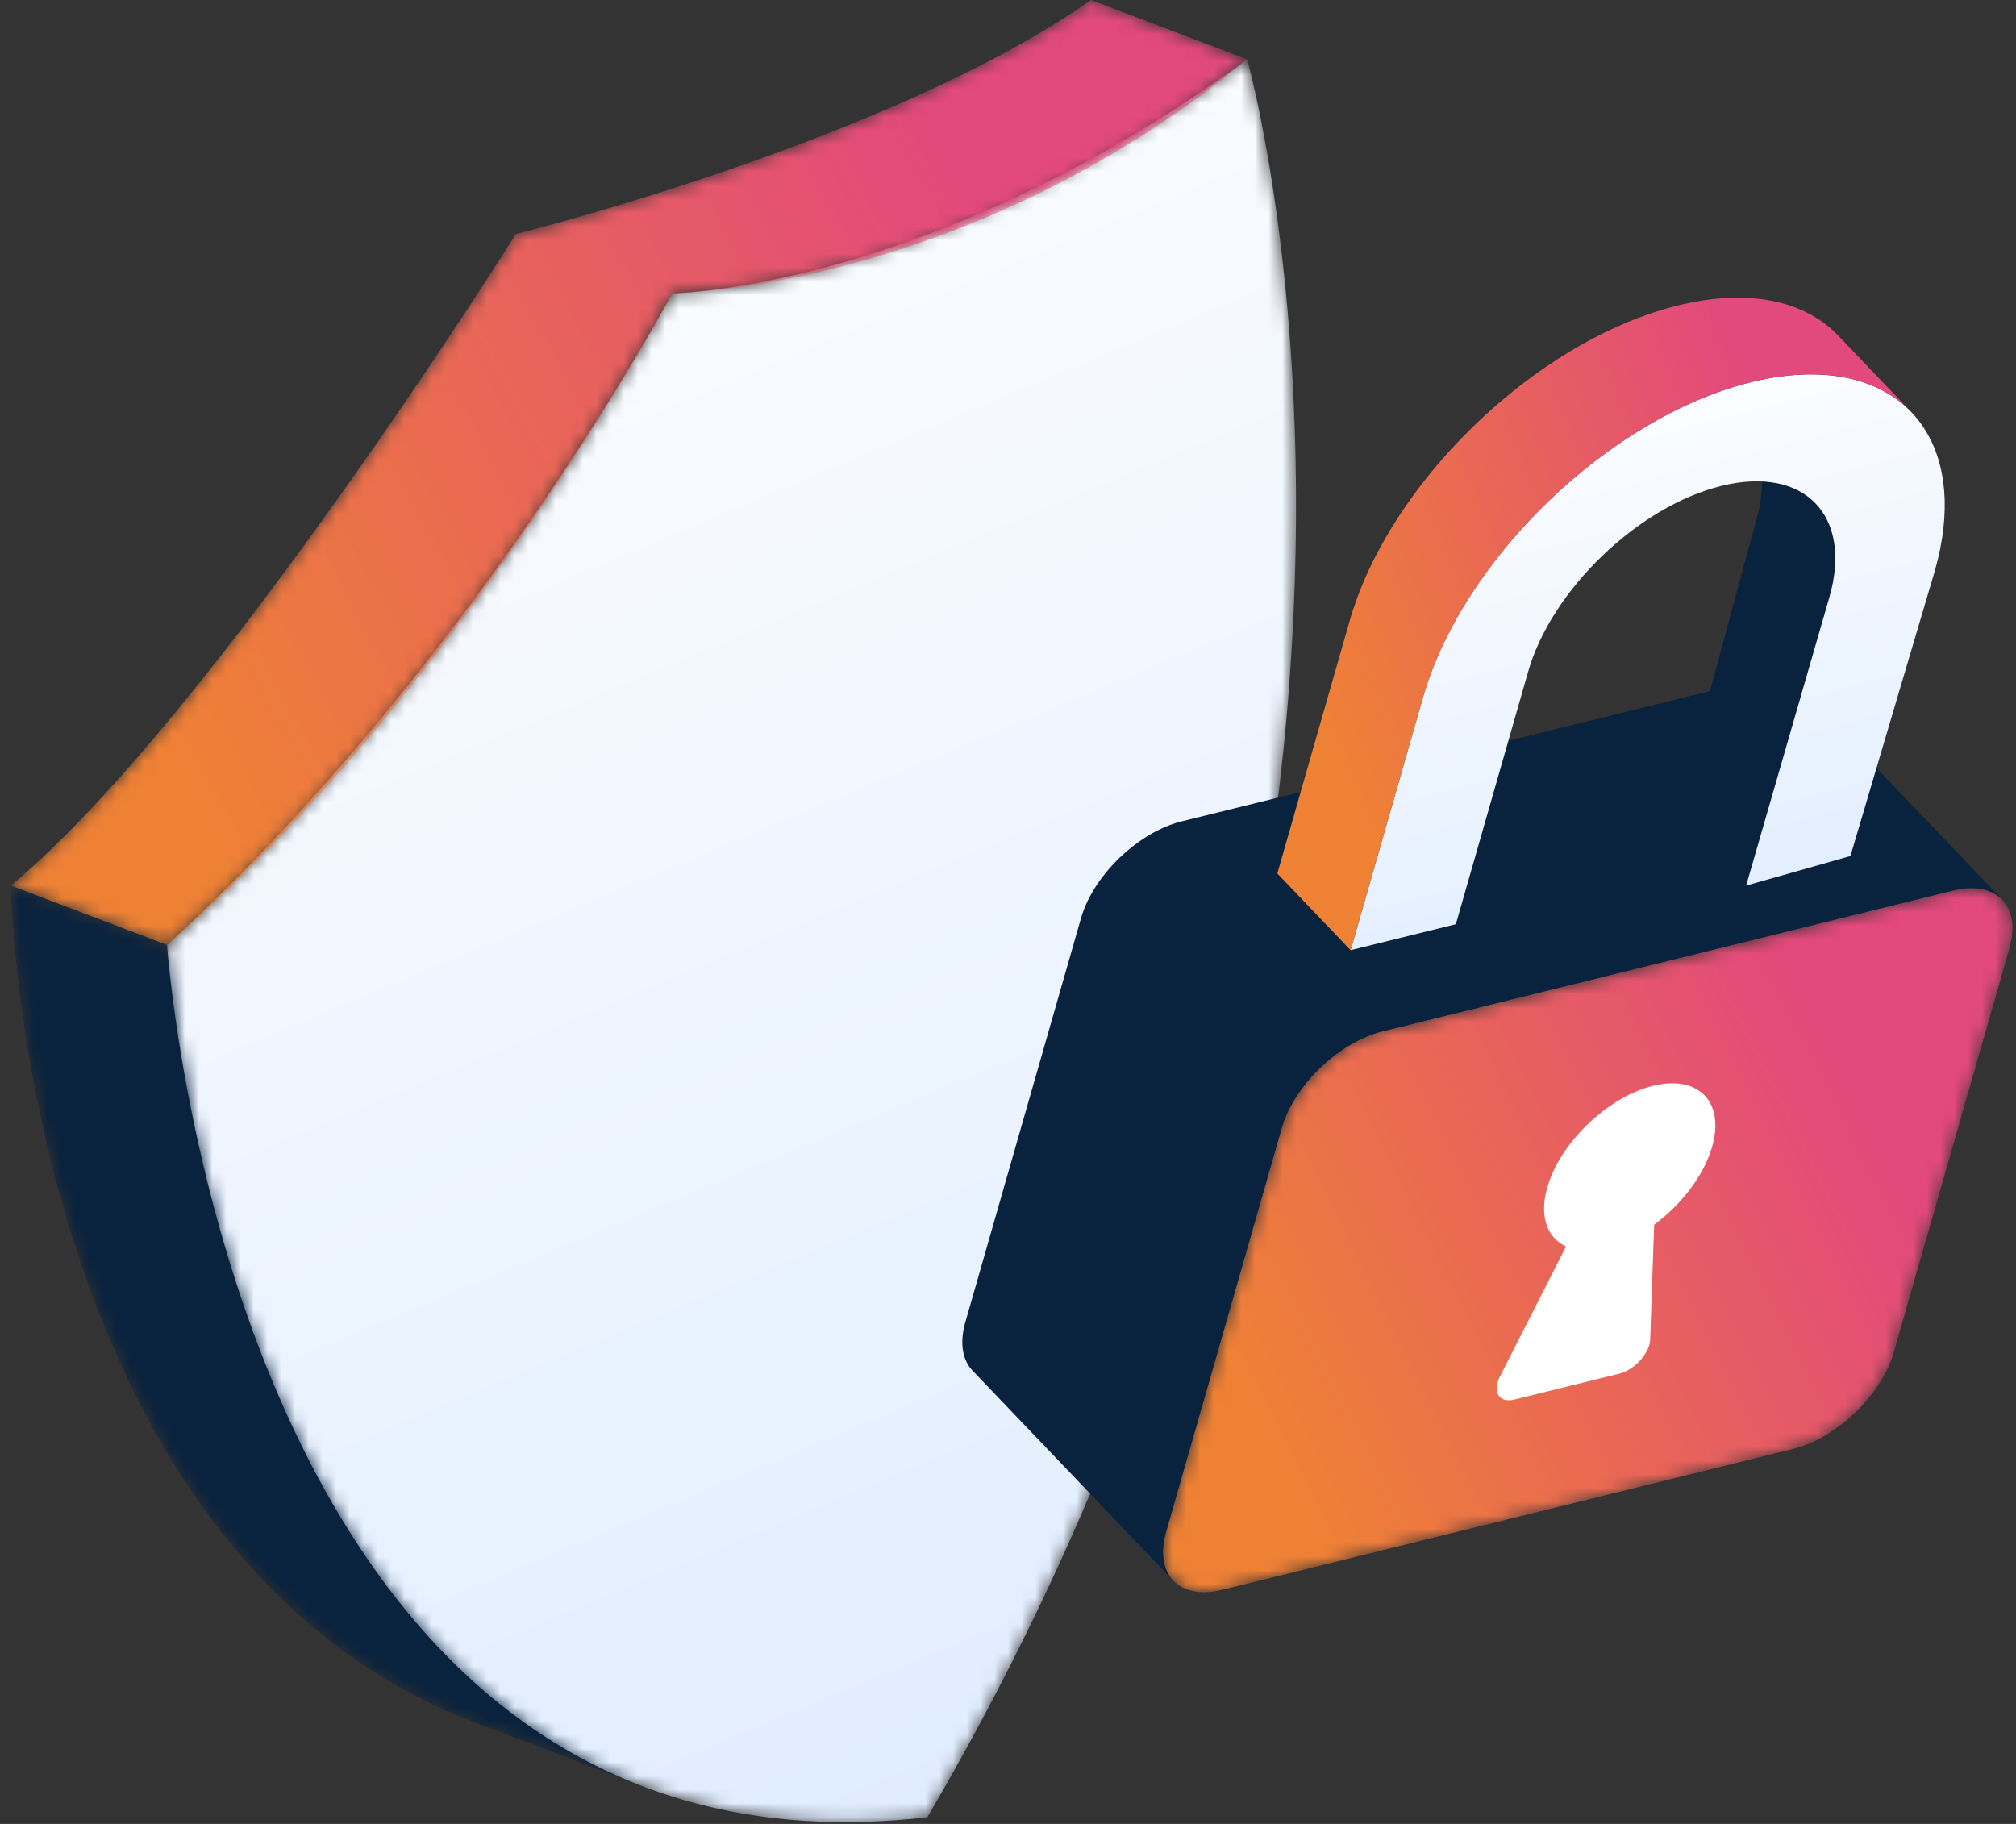 <svg xmlns="http://www.w3.org/2000/svg" width="147" height="133" fill="none"><rect width="100%" height="100%" fill="#333333" stroke="none"/><mask id="a" width="47" height="67" x="0" y="64" maskUnits="userSpaceOnUse" style="mask-type:luminance"><path fill="#fff" fill-rule="evenodd" d="M.803 64.748c.002.025.866 49.141 34.717 61.192l11.39 4.331c-.443-.169-34.729-61.32-34.732-61.367l-11.39-4.33.015.174z" clip-rule="evenodd"/></mask><g mask="url(#a)"><path fill="#09223D" fill-rule="evenodd" d="M.803 64.748c.002.025.866 49.141 34.717 61.192l11.39 4.331c-.443-.169-34.729-61.32-34.732-61.367l-11.39-4.33.015.174z" clip-rule="evenodd"/></g><mask id="b" width="83" height="129" x="12" y="4" maskUnits="userSpaceOnUse" style="mask-type:luminance"><path fill="#fff" fill-rule="evenodd" d="M49.01 21.388c-.743 1.371-14.833 27.414-36.832 47.516.276 3.32 5.33 63.854 49.345 63.962h.214a52.452 52.452 0 0 0 5.884-.353C106.971 65.278 91.746 7.377 90.944 4.33c-22.61 16.47-40.97 17.029-41.936 17.058z" clip-rule="evenodd"/></mask><g mask="url(#b)"><path fill="url(#c)" fill-rule="evenodd" d="M49.01 21.388c-.743 1.371-14.833 27.414-36.832 47.516.276 3.32 5.33 63.854 49.345 63.962h.214a52.452 52.452 0 0 0 5.884-.353C106.971 65.278 91.746 7.377 90.944 4.33c-22.61 16.47-40.97 17.029-41.936 17.058z" clip-rule="evenodd"/></g><mask id="d" width="91" height="69" x="0" y="0" maskUnits="userSpaceOnUse" style="mask-type:luminance"><path fill="#fff" fill-rule="evenodd" d="M79.553 0C64.865 10.324 37.643 17.057 37.62 17.058c-.015.03-22.14 35.319-36.832 47.517l11.39 4.33C33.743 50.27 48.993 21.416 49.009 21.387c.024 0 21.417-.193 41.935-17.058L79.557 0h-.004z" clip-rule="evenodd"/></mask><g mask="url(#d)"><path fill="url(#e)" fill-rule="evenodd" d="M79.553 0C64.865 10.324 37.643 17.057 37.62 17.058c-.015.03-22.14 35.319-36.832 47.517l11.39 4.33C33.743 50.27 48.993 21.416 49.009 21.387c.024 0 21.417-.193 41.935-17.058L79.557 0h-.004z" clip-rule="evenodd"/></g><mask id="f" width="63" height="53" x="84" y="64" maskUnits="userSpaceOnUse" style="mask-type:luminance"><path fill="#fff" fill-rule="evenodd" d="m142.412 64.937-41.62 10.269c-3.16.78-6.444 3.936-7.335 7.05l-8.43 29.442c-.892 3.114.946 5.007 4.108 4.227l41.618-10.27c3.162-.779 6.447-3.937 7.338-7.051l8.43-29.44c.147-.516.22-.999.225-1.44v-.075c-.015-1.778-1.153-2.888-2.988-2.888-.415 0-.865.057-1.346.176z" clip-rule="evenodd"/></mask><g mask="url(#f)"><path fill="url(#g)" fill-rule="evenodd" d="m142.412 64.937-41.62 10.269c-3.16.78-6.444 3.936-7.335 7.05l-8.43 29.442c-.892 3.114.946 5.007 4.108 4.227l41.618-10.27c3.162-.779 6.447-3.937 7.338-7.051l8.43-29.44c.147-.516.22-.999.225-1.44v-.075c-.015-1.778-1.153-2.888-2.988-2.888-.415 0-.865.057-1.346.176z" clip-rule="evenodd"/></g><path fill="#09223D" fill-rule="evenodd" d="m131.37 50.294-.022-.023c-.009-.01-.019-.017-.028-.025a2.714 2.714 0 0 0-.154-.141c-.011-.008-.02-.017-.03-.026l-.026-.019a2.8 2.8 0 0 0-.206-.148h-.001a2.88 2.88 0 0 0-.229-.128c-.01-.004-.018-.01-.028-.015-.011-.006-.025-.01-.037-.015a2.444 2.444 0 0 0-.214-.09l-.034-.015a3.008 3.008 0 0 0-.297-.087l-.027-.01-.039-.007a3.272 3.272 0 0 0-.337-.061h-.001a3.75 3.75 0 0 0-.31-.026 3.579 3.579 0 0 0-.148-.007h-.015a3.928 3.928 0 0 0-.347.01c-.08.004-.16.01-.241.019l-.032.003c-.02.002-.041.007-.061.01-.087.01-.175.023-.265.038-.033.005-.067.01-.101.018a6.431 6.431 0 0 0-.359.077L86.162 59.895a8.2 8.2 0 0 0-.457.13l-.077.025a7.778 7.778 0 0 0-.522.192c-.148.06-.296.123-.443.192l-.04.02a8.927 8.927 0 0 0-.425.215l-.042.021-.026.014c-.109.06-.217.12-.325.185l-.019.012c-.101.06-.202.122-.302.187-.01.006-.02.01-.03.017l-.035.026c-.165.107-.328.218-.488.335-.004.003-.01.005-.014.009-.013.01-.024.02-.037.028-.128.094-.254.19-.379.291l-.038.029a10.799 10.799 0 0 0-.372.313l-.034.028-.05.046c-.094.083-.188.168-.28.255l-.043.04-.016.017c-.106.1-.208.201-.308.305l-.026.025-.049.052c-.079.082-.157.166-.234.251-.015.018-.033.034-.05.053a9.642 9.642 0 0 0-.317.369l-.027.034a10.083 10.083 0 0 0-.28.353l-.03.042a9.18 9.18 0 0 0-.265.366l-.005.007-.013.021a8.998 8.998 0 0 0-.253.387c-.009.016-.02.031-.031.047l-.014.027c-.093.15-.18.302-.263.456l-.024.04-.03.06c-.031.06-.063.121-.092.182a8.17 8.17 0 0 0-.063.126c-.03.062-.059.127-.087.19-.014.03-.029.059-.04.09-.004.006-.007.014-.01.022a8.282 8.282 0 0 0-.164.41l-.03.087c-.05.14-.097.28-.137.42l-8.43 29.443c-.443 1.547-.213 2.792.52 3.559l14.63 15.311c-.732-.766-.963-2.013-.519-3.558l8.43-29.442a6.47 6.47 0 0 1 .136-.423l.03-.087c.052-.136.105-.273.165-.41.015-.037.033-.073.049-.11a8.75 8.75 0 0 1 .088-.191c.02-.043.041-.084.062-.126l.093-.181.053-.102a10.131 10.131 0 0 1 .56-.916c.008-.01.013-.02.02-.027a8.596 8.596 0 0 1 .333-.457 13.243 13.243 0 0 1 .56-.677l.076-.084c.077-.084.154-.168.234-.251l.074-.077c.102-.104.203-.205.308-.306l.06-.055c.092-.088.185-.172.28-.257l.084-.073c.117-.102.234-.202.354-.299l.056-.043c.124-.1.251-.197.379-.29l.05-.038c.161-.117.324-.229.489-.336l.064-.042a11.285 11.285 0 0 1 .647-.383l.068-.037a9.625 9.625 0 0 1 .992-.46 7.052 7.052 0 0 1 .515-.182c.152-.049.305-.094.456-.131l41.62-10.27c.122-.03.241-.054.358-.077.035-.006.069-.01.102-.017.089-.015.178-.028.265-.04l.092-.01a5.78 5.78 0 0 1 .243-.02l.057-.005a5.63 5.63 0 0 1 .288-.005c.057 0 .109.003.164.007a3.861 3.861 0 0 1 .648.087c.022.006.044.01.067.015.097.025.191.053.282.085l.048.02c.074.026.144.056.214.09.02.009.043.019.064.03.079.039.156.08.229.127l.01.006c.069.045.134.092.199.142l.054.045c.054.045.105.092.155.141l.05.047-14.631-15.31z" clip-rule="evenodd"/><path fill="#09223D" fill-rule="evenodd" d="m128.055 37.955-5.522 20.359 4.792 6.26 6.071-21.029c.85-2.965.404-5.354-1.003-6.826l-5.341-5.59c1.406 1.472 1.852 3.862 1.003 6.826z" clip-rule="evenodd"/><path fill="url(#h)" fill-rule="evenodd" d="M127.679 27.867c-10.288 2.54-21.022 12.853-23.923 22.991l-5.277 18.43 7.678-1.895 5.275-18.43c1.709-5.965 8.027-12.036 14.082-13.53 6.054-1.494 9.591 2.146 7.882 8.112l-6.072 21.03c.041-.005 7.603-2.152 7.603-2.152l6.148-20.773c2.461-8.598-1.488-14.352-9.021-14.352-1.35 0-2.812.184-4.375.57z" clip-rule="evenodd"/><path fill="url(#i)" fill-rule="evenodd" d="m134.029 24.464-.074-.076-.048-.047a9.085 9.085 0 0 0-.239-.23l-.073-.067a8.545 8.545 0 0 0-.33-.282c-.017-.013-.034-.024-.049-.037a8.674 8.674 0 0 0-.715-.509 8.402 8.402 0 0 0-.366-.218l-.102-.056a12.211 12.211 0 0 0-.309-.161l-.059-.03a9.926 9.926 0 0 0-.428-.194l-.095-.04a12.75 12.75 0 0 0-.346-.134c-.023-.008-.044-.018-.066-.025l-.037-.013a9.999 9.999 0 0 0-.955-.285c-.022-.006-.043-.013-.065-.018a10.393 10.393 0 0 0-.555-.118l-.111-.02a11.988 11.988 0 0 0-.555-.086l-.006-.002-.016-.001c-.224-.029-.452-.05-.684-.069-.016 0-.03-.002-.046-.003a14.46 14.46 0 0 0-.69-.03c-.019 0-.037-.002-.056-.003h-.045c-.13-.002-.261-.001-.393 0h-.071a13.923 13.923 0 0 0-.959.048 11.996 11.996 0 0 0-.499.047c-.033.003-.066.005-.1.01-.026.002-.051.006-.076.009-.157.018-.315.04-.473.061l-.087.013c-.186.028-.373.058-.562.093l-.155.028-.44.087-.168.036a23.28 23.28 0 0 0-1.487.378c-.099.029-.196.06-.294.09a18.505 18.505 0 0 0-.951.31 29.063 29.063 0 0 0-.917.335 26.596 26.596 0 0 0-.904.37c-.222.095-.445.195-.666.296l-.23.105c-.298.138-.595.283-.89.433l-.203.106c-.189.099-.379.196-.568.298l-.091.053a31.456 31.456 0 0 0-2.104 1.247c-.029.02-.061.036-.09.056-.13.084-.261.174-.391.26a22.155 22.155 0 0 0-.905.62c-.13.093-.263.184-.393.278l-.068.047a36.74 36.74 0 0 0-.756.566l-.066.053c-.222.17-.444.344-.664.52l-.089.074-.222.183c-.192.157-.383.316-.572.477l-.255.219c-.062.055-.127.108-.19.164-.139.121-.275.246-.414.371l-.152.136c-.221.2-.439.403-.655.609l-.079.078-.172.166a39.7 39.7 0 0 0-.565.559l-.197.198c-.043.045-.086.087-.13.131-.188.195-.376.392-.56.59l-.05.054c-.159.172-.318.345-.475.52-.051.055-.099.113-.149.169l-.187.213c-.18.207-.359.415-.535.625l-.123.146c-.015.018-.031.035-.045.054-.197.236-.388.476-.579.716l-.149.195c-.092.119-.186.236-.275.355-.064.082-.124.166-.185.25a28.485 28.485 0 0 0-.661.917c-.036.049-.072.097-.106.147l-.028.04c-.182.263-.357.529-.531.795l-.137.216c-.101.158-.203.316-.302.475-.028.047-.055.096-.084.142l-.226.38c-.101.17-.2.34-.297.51-.075.131-.146.261-.217.392-.051.093-.106.186-.155.28-.064.119-.126.237-.186.357l-.054.1c-.141.276-.277.551-.408.828l-.067.143a26.87 26.87 0 0 0-.305.674c-.018.04-.033.078-.05.119-.04.093-.078.188-.118.28a28.359 28.359 0 0 0-.358.907c-.075.201-.146.404-.216.606-.03.092-.064.183-.094.275-.096.29-.188.58-.27.872l-5.276 18.427 5.341 5.59 5.276-18.429c.083-.29.174-.58.271-.87.03-.093.062-.184.093-.275.07-.202.141-.404.216-.607l.118-.307a27.582 27.582 0 0 1 .359-.88 29.209 29.209 0 0 1 .83-1.762l.053-.101c.109-.213.225-.426.342-.638.072-.13.142-.26.215-.39a65.813 65.813 0 0 1 .524-.89c.126-.207.256-.414.387-.62l.137-.215c.181-.279.368-.557.559-.833.034-.051.07-.1.104-.15.157-.222.314-.443.475-.663l.187-.253c.151-.203.304-.404.46-.604l.151-.194c.203-.26.411-.516.622-.771.04-.05.082-.097.123-.145.176-.211.355-.42.536-.627l.185-.212a54.827 54.827 0 0 1 .674-.743 41.275 41.275 0 0 1 1.454-1.479l.17-.166c.243-.231.487-.46.736-.686.049-.046.1-.09.15-.136a47.297 47.297 0 0 1 .861-.753 30.35 30.35 0 0 1 .794-.662c.247-.2.498-.398.75-.592.023-.017.046-.037.069-.055.272-.209.546-.412.823-.613.13-.094.262-.185.393-.276.166-.118.332-.236.499-.35.134-.091.27-.18.406-.27a37.415 37.415 0 0 1 1.524-.962l.003-.003a34.7 34.7 0 0 1 1.716-.948c.068-.036.136-.073.205-.108.295-.15.591-.294.889-.434.076-.036.153-.069.231-.105.221-.1.442-.2.665-.296l.324-.135c.192-.08.386-.159.58-.234l.347-.13a29.556 29.556 0 0 1 .91-.323c.205-.068.408-.131.614-.193a22.574 22.574 0 0 1 1.778-.468l.168-.034c.148-.031.295-.06.441-.089l.153-.027a19.562 19.562 0 0 1 1.122-.166 19.136 19.136 0 0 1 .497-.052l.179-.016.343-.023.143-.008c.159-.007.316-.013.474-.016h.066c.134-.001.266-.001.399 0l.099.002c.233.006.465.015.69.03l.046.004c.232.017.46.04.684.069l.022.002c.188.025.373.054.555.087l.111.02c.177.033.352.07.524.111l.096.023c.138.035.275.072.411.111l.092.028c.153.045.304.095.453.148l.102.038c.117.042.232.087.346.134.031.014.063.025.095.04a8.7 8.7 0 0 1 .404.182l.083.043a7.575 7.575 0 0 1 .411.216c.124.07.247.142.365.217l.023.015c.11.07.219.144.326.22l.096.069c.092.066.183.134.271.206l.064.05c.108.087.212.176.315.269.024.02.049.045.073.067.082.075.161.152.24.23.04.04.081.08.12.123l-5.34-5.59z" clip-rule="evenodd"/><path fill="#fff" fill-rule="evenodd" d="M120.615 89.307c1.98-1.465 3.624-3.585 4.226-5.69.936-3.267-.995-5.255-4.312-4.437a7.326 7.326 0 0 0-.447.126c-3.005.935-6.059 3.864-7.109 6.82-.828 2.333-.26 4.086 1.217 4.766l-4.821 9.487c-.571 1.125-.053 1.95 1.055 1.677l7.653-1.889c1.107-.273 2.214-1.5 2.248-2.492l.29-8.368z" clip-rule="evenodd"/><defs><linearGradient id="c" x1="-46.112" x2="57.752" y1="33.989" y2="282.642" gradientUnits="userSpaceOnUse"><stop stop-color="#fff"/><stop offset="1" stop-color="#C1DBFF"/></linearGradient><linearGradient id="e" x1="21.12" x2="83.784" y1="71.774" y2="37.911" gradientUnits="userSpaceOnUse"><stop stop-color="#EF8135"/><stop offset="1" stop-color="#E2497C"/></linearGradient><linearGradient id="g" x1="98.771" x2="143.333" y1="118.239" y2="96.032" gradientUnits="userSpaceOnUse"><stop stop-color="#EF8135"/><stop offset="1" stop-color="#E2497C"/></linearGradient><linearGradient id="h" x1="67.802" x2="90.98" y1="36.987" y2="126.378" gradientUnits="userSpaceOnUse"><stop stop-color="#fff"/><stop offset="1" stop-color="#C1DBFF"/></linearGradient><linearGradient id="i" x1="103.564" x2="139.322" y1="71.269" y2="56.918" gradientUnits="userSpaceOnUse"><stop stop-color="#EF8135"/><stop offset="1" stop-color="#E2497C"/></linearGradient></defs></svg>